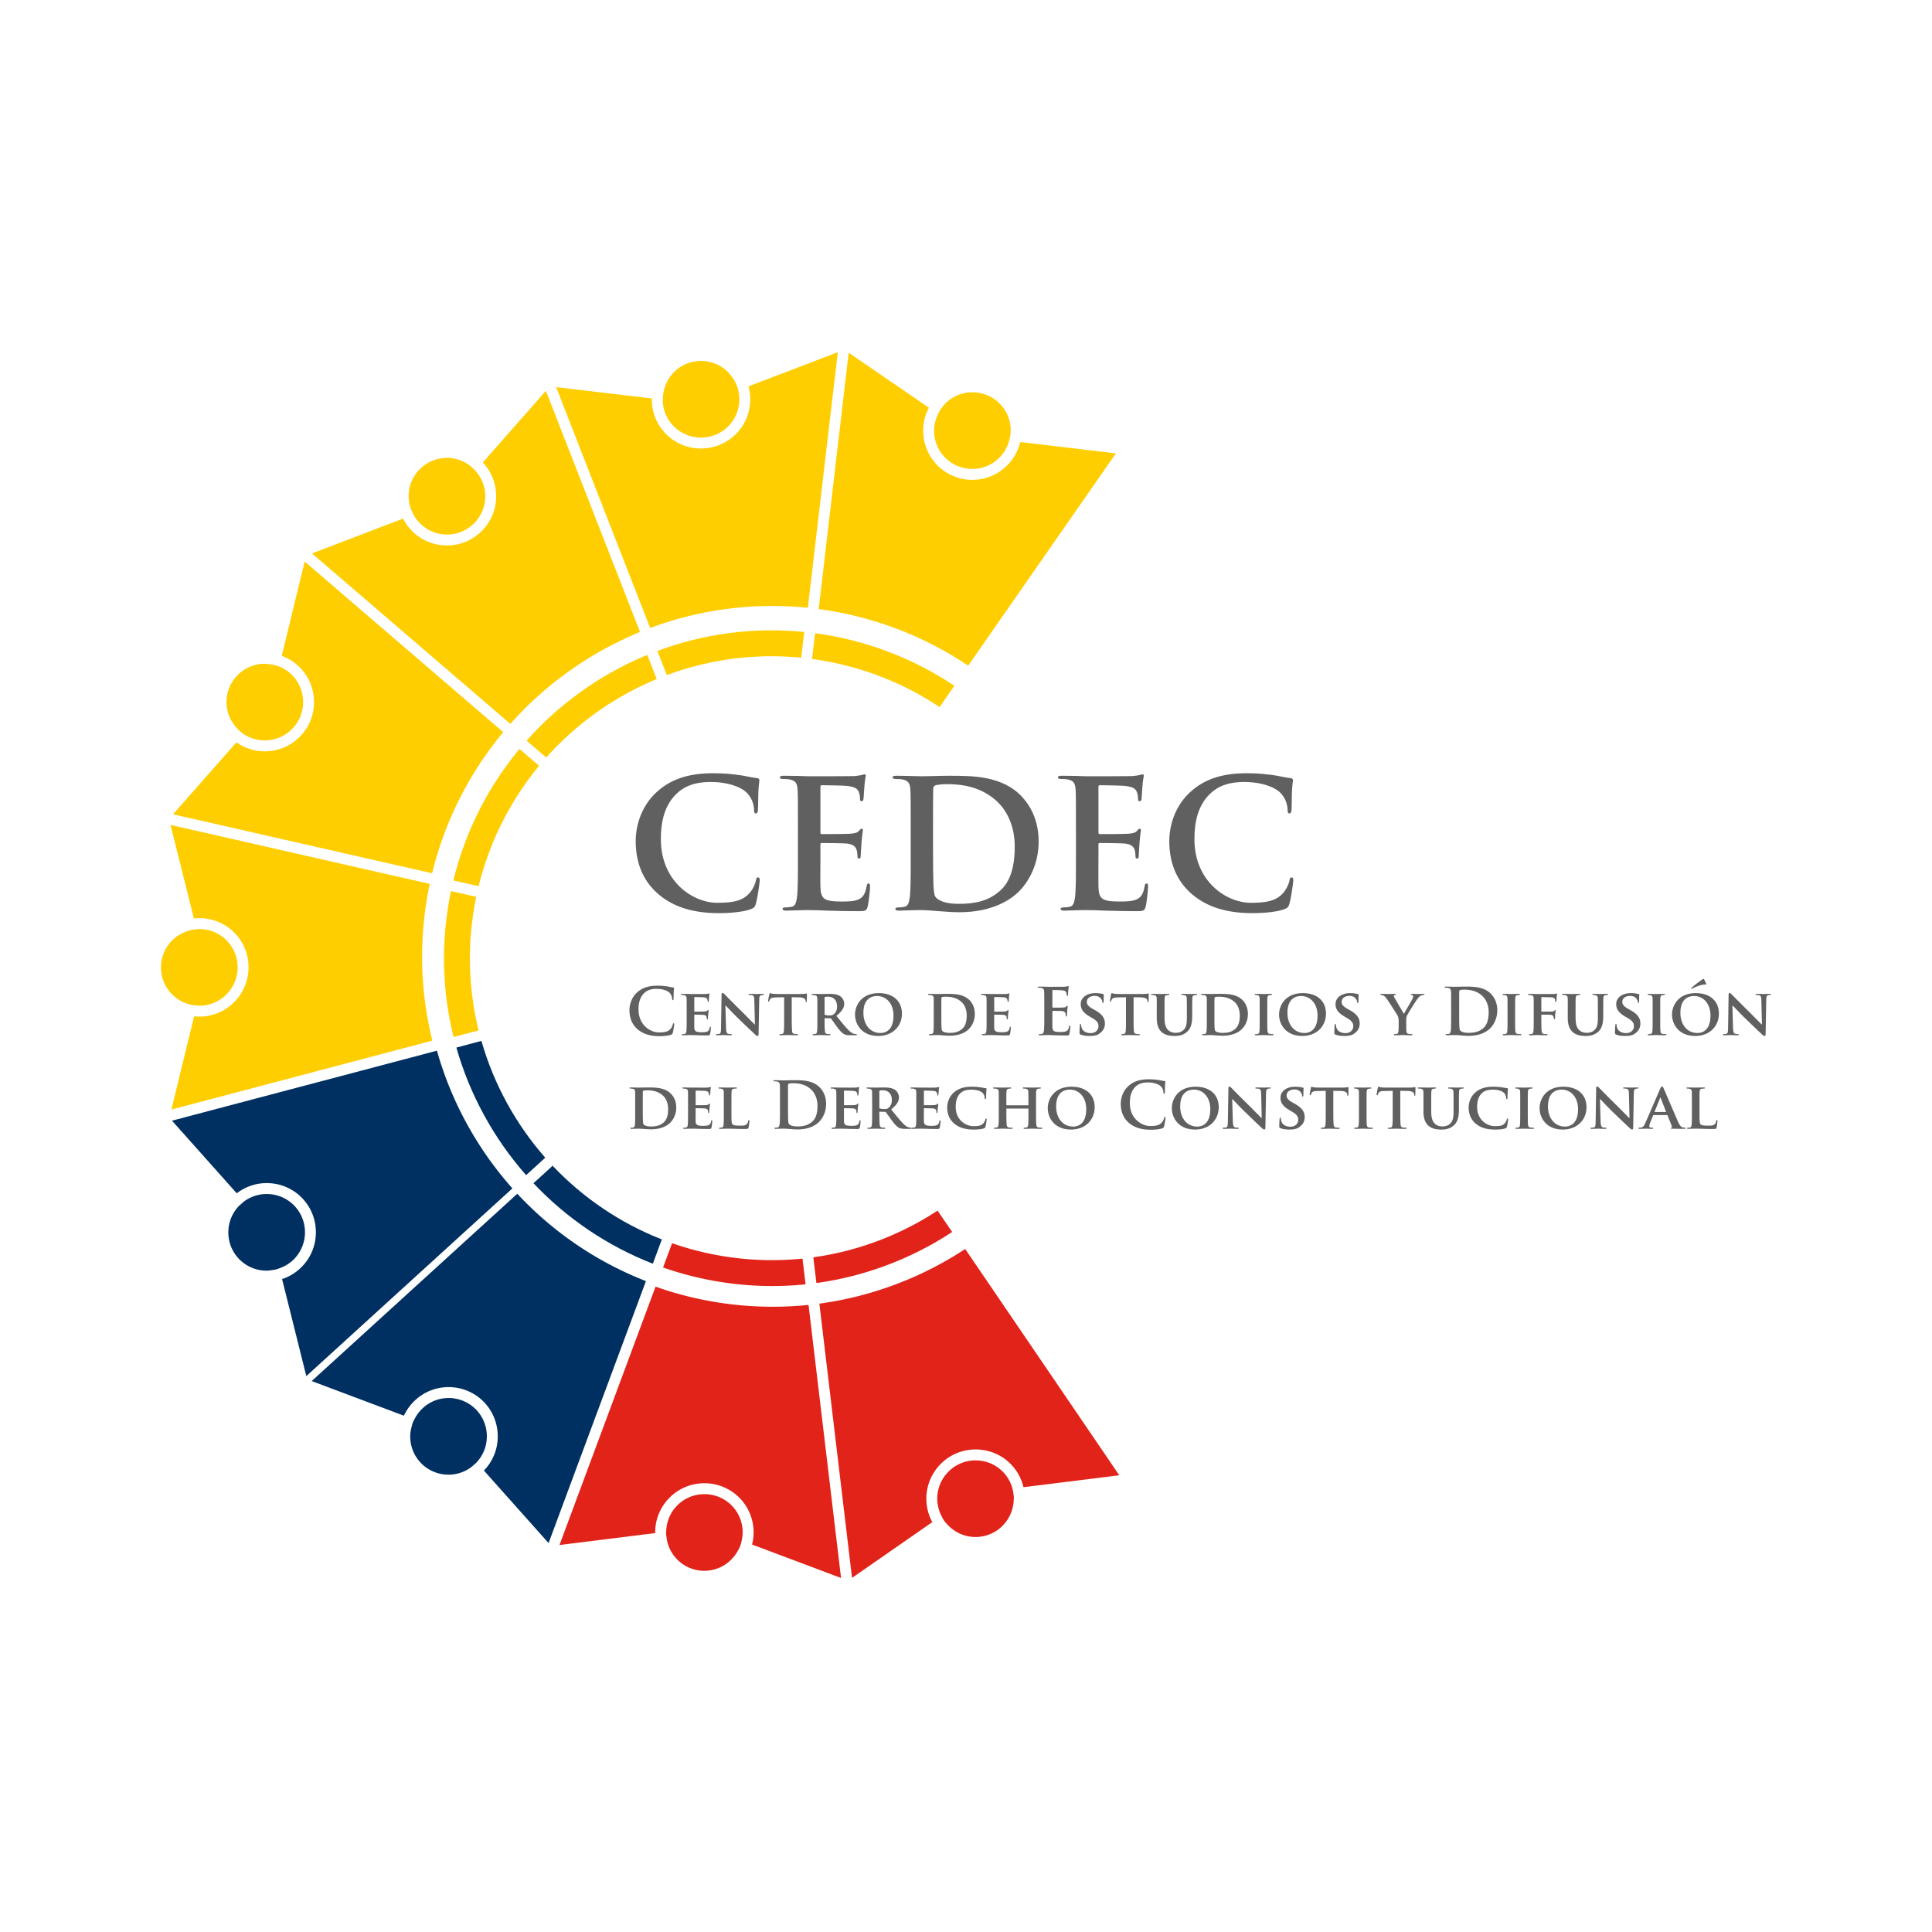 <svg width="960" height="960" viewBox="0 0 960 960" xml:space="preserve" xmlns="http://www.w3.org/2000/svg">
  <path fill="#e2231a" d="M363.41 648.101a175.317 175.317 0 0 1-37.675-8.762l-47.733 128.376 47.56-5.928a24.288 24.288 0 0 1 6.617-17.058 24.27 24.27 0 0 1 17.062-7.7l.776-.008a24.334 24.334 0 0 1 24.428 23.694c.074 2.34-.2 4.602-.756 6.762l44.226 16.618-11.812-99.192-4.348-36.5a174.743 174.743 0 0 1-38.346-.302"/>
  <path fill="#e2231a" d="m350.017 742.439-.602.014a18.85 18.85 0 0 0-13.284 5.988c-3.266 3.468-5.01 7.938-5.098 12.668 0 .32-.078.628-.062.958.016.604.158 1.164.224 1.75.112.914.258 1.806.482 2.672 2.198 8.13 9.514 14.034 18.32 14.034l.59-.012c6.968-.222 12.876-4.206 16.026-9.9.436-.79.868-1.588 1.192-2.448.324-.844.536-1.728.728-2.62.332-1.508.548-3.044.49-4.66a18.932 18.932 0 0 0-19.006-18.444"/>
  <path fill="#e2231a" d="M400.29 638.18 398.75 625.4a151.08 151.08 0 0 1-32.67-.266 150.995 150.995 0 0 1-32.136-7.396l-.466 1.256-4 10.814a164.067 164.067 0 0 0 70.81 8.37"/>
  <path fill="#e2231a" d="M460.317 745.449a24.296 24.296 0 0 1 6.626-17.508 24.314 24.314 0 0 1 17.066-7.698l.768-.016c11.602 0 21.248 7.922 23.784 18.762l47.607-5.93-76.567-112.44c-21.79 14.346-46.732 23.69-72.464 27.146l5.132 43.056 11.1 93.224 39.878-27.71a24.524 24.524 0 0 1-2.93-10.886"/>
  <path fill="#e2231a" d="M503.57 742.343a19.99 19.99 0 0 0-.477-2.668c-2.194-8.126-9.506-14.018-18.314-14.018h-.6a18.924 18.924 0 0 0-13.284 5.996 18.924 18.924 0 0 0-5.164 13.626 19.128 19.128 0 0 0 2.036 7.916c.408.818.832 1.628 1.346 2.372.524.748 1.138 1.42 1.754 2.078 3.464 3.728 8.372 6.084 13.894 6.084l.602-.016c10.156-.314 18.166-8.604 18.362-18.66.008-.322.084-.63.07-.954-.016-.6-.154-1.17-.224-1.756"/>
  <path fill="#e2231a" d="M465.865 601.544c-18.574 12.206-39.814 20.191-61.736 23.207l.462 3.81 1.08 8.976c23.948-3.282 47.172-12.006 67.456-25.371z"/>
  <path fill="#003061" d="m257.04 593.17-102.16 93.067 45.814 17.214c3.784-8.122 11.876-13.89 21.42-14.192l.768-.014c13.284 0 24.02 10.416 24.436 23.708a24.276 24.276 0 0 1-6.628 17.508c-.078.082-.166.156-.25.236l32.142 36.05 48.383-130.172a173.513 173.513 0 0 1-63.925-43.405"/>
  <path fill="#003061" d="m222.882 694.671-.598.014c-7.284.222-13.426 4.574-16.43 10.696-.274.55-.572 1.064-.794 1.636-.206.562-.324 1.16-.476 1.752-.492 1.768-.812 3.608-.74 5.528a18.944 18.944 0 0 0 19.008 18.45l.604-.004a18.884 18.884 0 0 0 10.666-3.698c.486-.36.9-.79 1.362-1.19.412-.376.868-.69 1.254-1.112.03-.03.05-.066.088-.1a18.924 18.924 0 0 0 5.074-13.516 18.952 18.952 0 0 0-19.018-18.456"/>
  <path fill="#003061" d="m324.397 627.923 4.462-12.066c-20.451-7.985-39.12-20.583-54.277-36.6l-1.486 1.363-8.024 7.312c16.532 17.522 36.942 31.29 59.325 39.991"/>
  <path fill="#003061" d="m85.47 556.862 32.172 36.09a24.34 24.34 0 0 1 14.098-5.064l.77-.004a24.324 24.324 0 0 1 24.43 23.692 24.28 24.28 0 0 1-6.618 17.513 24.392 24.392 0 0 1-10.158 6.478l12.044 48.216.956-.874 101.45-92.407c-17.496-19.644-30.406-43.216-37.496-68.418Z"/>
  <path fill="#003061" d="m132.51 593.298-.598.008A18.908 18.908 0 0 0 121.254 597c-.488.36-.906.792-1.36 1.192-.448.402-.926.776-1.346 1.214a18.98 18.98 0 0 0-5.077 13.522 18.954 18.954 0 0 0 19.021 18.45l.592-.017c.768-.02 1.494-.174 2.23-.286.602-.09 1.208-.138 1.794-.29.586-.144 1.144-.378 1.718-.578 2.828-1.004 5.43-2.582 7.546-4.83a18.966 18.966 0 0 0 5.156-13.627 18.946 18.946 0 0 0-19.018-18.452"/>
  <path fill="#003061" d="m269.44 576.614 1.492-1.36c-14.726-16.738-25.634-36.694-31.716-58.026l-12.444 3.306c6.624 23.312 18.544 45.136 34.652 63.388z"/>
  <path fill="#ffce00" d="M236.26 233.94a17.594 17.594 0 0 0-1.944-1.897 18.134 18.134 0 0 0-2.178-1.626 18.95 18.95 0 0 0-10.05-2.888l-.59.012a18.92 18.92 0 0 0-13.284 5.988 18.928 18.928 0 0 0-5.158 13.632c.038 1.202.202 2.356.458 3.488.184.898.486 1.744.802 2.588.324.858.698 1.676 1.138 2.47 3.224 5.902 9.408 9.894 16.63 9.894l.592-.002a18.912 18.912 0 0 0 13.278-5.992 18.858 18.858 0 0 0 5.164-13.622c-.15-4.672-1.982-8.828-4.858-12.046"/>
  <path fill="#ffce00" d="m481.083 330.765 73.415-105.504-47.541-5.622c-2.502 10.462-11.75 18.43-23.006 18.78l-.77.01a24.34 24.34 0 0 1-24.432-23.702 24.206 24.206 0 0 1 2.806-12.14L421.71 175.27l-2.406 20.586-12.502 106.79c26.712 3.573 52.216 13.249 74.28 28.119"/>
  <path fill="#ffce00" d="m483.21 194.934-.605.008a18.872 18.872 0 0 0-13.276 5.992c-.088.092-.142.184-.216.262a20.74 20.74 0 0 0-1.658 2.156 18.614 18.614 0 0 0-1.33 2.368c-1.33 2.73-2.062 5.718-1.964 8.835a18.948 18.948 0 0 0 19.02 18.456l.604-.008c8.534-.262 15.51-6.182 17.676-14.012a20.408 20.408 0 0 0 .748-5.371c0-.082.024-.152.006-.236a18.94 18.94 0 0 0-19.004-18.45"/>
  <path fill="#ffce00" d="M474.22 340.765c-20.637-13.84-44.451-22.826-69.219-26.124l-1.484 12.796c22.83 3.1 44.538 11.312 63.362 23.894z"/>
  <path fill="#ffce00" d="M371.931 191.98c.486 1.806.786 3.698.856 5.662a24.31 24.31 0 0 1-6.618 17.503 24.312 24.312 0 0 1-17.07 7.692l-.776.018a24.33 24.33 0 0 1-24.428-23.701 16.408 16.408 0 0 1 .024-1.17l-47.573-5.62L323.07 312.05c24.944-9.322 51.606-12.756 78.34-10.044L416.295 175z"/>
  <path fill="#ffce00" d="M366.841 193.93a17.76 17.76 0 0 0-.856-2.576 19.51 19.51 0 0 0-1.2-2.446c-3.278-5.704-9.35-9.544-16.43-9.544l-.598.004a18.93 18.93 0 0 0-13.288 5.994c-2.136 2.266-3.56 4.986-4.378 7.9a19.424 19.424 0 0 0-.58 2.664 19.87 19.87 0 0 0-.172 2.708c0 .12-.03.236-.03.354a18.94 18.94 0 0 0 19.014 18.443l.61-.004a18.944 18.944 0 0 0 13.282-5.993 18.934 18.934 0 0 0 4.626-17.504"/>
  <path fill="#ffce00" d="m326.665 323.457 4.682 11.974c21.278-7.912 43.966-10.858 66.78-8.628l1.488-12.78c-24.924-2.472-49.732.748-72.95 9.434"/>
  <path fill="#ffce00" d="m318.023 314.023-30.161-77.252-16.612-42.561-31.35 35.59a24.33 24.33 0 0 1 6.628 16.011 24.246 24.246 0 0 1-6.628 17.508 24.26 24.26 0 0 1-17.056 7.694l-.76.01a24.278 24.278 0 0 1-21.782-13.342l-45.268 17.324.364.318 98.194 84.37c17.672-19.87 39.846-35.6 64.431-45.67"/>
  <path fill="#ffce00" d="m326.31 337.413-4.689-11.98a163.991 163.991 0 0 0-59.963 42.606l7.208 6.186 2.546 2.19a151.251 151.251 0 0 1 54.897-39.002"/>
  <path fill="#ffce00" d="m167.79 293.12-16.396-14.089L140 325.9a24.3 24.3 0 0 1 16.022 22.206 24.268 24.268 0 0 1-6.622 17.508 24.3 24.3 0 0 1-17.058 7.69l-.78.018a24.398 24.398 0 0 1-14.09-4.456l-31.485 35.754 128.729 29.305a174.091 174.091 0 0 1 35.348-70.121z"/>
  <path fill="#ffce00" d="M138.704 331.203a18.15 18.15 0 0 0-2.592-.786 18.376 18.376 0 0 0-2.684-.414c-.612-.06-1.214-.18-1.834-.18l-.606.006c-10.496.33-18.763 9.13-18.435 19.62.134 4.482 1.85 8.498 4.514 11.662.595.696 1.203 1.358 1.893 1.966.664.596 1.346 1.198 2.11 1.7a19 19 0 0 0 10.492 3.116l.602-.008a18.87 18.87 0 0 0 13.284-5.99 18.86 18.86 0 0 0 5.156-13.622 18.916 18.916 0 0 0-11.9-17.07"/>
  <path fill="#ffce00" d="m267.88 380.527-9.752-8.374a162.61 162.61 0 0 0-32.85 65.333l9.574 2.176 2.974.67a149.943 149.943 0 0 1 30.054-59.805"/>
  <path fill="#ffce00" d="m84.727 409.899 11.618 46.505c.634-.07 1.284-.132 1.94-.154l.78-.018a24.338 24.338 0 0 1 24.415 23.706c.424 13.476-10.205 24.786-23.683 25.204l-.774.012c-.872 0-1.74-.046-2.588-.138l-11.268 46.32 129.661-34.256c-5.04-20.352-6.344-41.302-3.86-62.324.616-5.16 1.472-10.38 2.556-15.548l-31.608-7.192z"/>
  <path fill="#ffce00" d="m99.067 461.656-.612.012c-.264.004-.514.078-.768.098a18.2 18.2 0 0 0-2.708.348c-.886.194-1.742.504-2.58.82-2.71 1.006-5.19 2.562-7.232 4.726a18.86 18.86 0 0 0-5.156 13.622c.246 8.018 5.348 14.636 12.428 17.234.844.312 1.7.592 2.596.776.882.196 1.804.258 2.714.316.432.03.844.124 1.276.124l.602-.008c10.5-.328 18.765-9.13 18.44-19.618a18.942 18.942 0 0 0-19-18.45"/>
  <path fill="#ffce00" d="M234.528 458.656c.5-4.344 1.218-8.712 2.106-13.034l-2.97-.67-9.578-2.172a167.12 167.12 0 0 0-2.34 14.386c-2.298 19.608-1.08 39.146 3.642 58.124l7.254-1.928 5.178-1.372a149.725 149.725 0 0 1-3.292-53.334"/>
  <path fill="#606060" d="M326.877 444.068c-8.684-7.626-10.993-17.554-10.993-26.154 0-6.027 1.87-16.491 10.381-24.293 6.378-5.856 14.802-9.396 28.014-9.396 5.498 0 8.78.354 12.86.882 3.37.444 6.2 1.244 8.862 1.51.982.084 1.326.53 1.326 1.066 0 .706-.262 1.77-.436 4.872-.182 2.93-.096 7.804-.27 9.574-.086 1.334-.262 2.044-1.064 2.044-.71 0-.882-.71-.882-1.948a12.724 12.724 0 0 0-3.464-8.16c-2.918-3.1-9.838-5.496-17.996-5.496-7.716 0-12.768 1.95-16.67 5.496-6.474 5.942-8.152 14.362-8.152 22.967 0 21.096 16.042 31.554 27.922 31.554 7.896 0 12.686-.884 16.226-4.964 1.504-1.678 2.664-4.254 3.016-5.852.266-1.414.444-1.77 1.152-1.77.618 0 .796.622.796 1.326 0 1.066-1.058 8.782-1.948 11.794-.44 1.508-.798 1.95-2.306 2.572-3.54 1.418-10.28 2.038-15.958 2.038-12.14 0-22.34-2.66-30.416-9.662"/>
  <path fill="#606060" d="M396.491 411.173c0-13.468 0-15.958-.178-18.794-.174-3.014-.886-4.432-3.82-5.056-.706-.178-2.21-.264-3.452-.264-.976 0-1.504-.178-1.504-.798 0-.622.622-.796 1.95-.796 2.392 0 4.96.086 7.182.086 2.312.088 4.342.176 5.576.176 2.848 0 20.482 0 22.172-.088 1.688-.174 3.1-.354 3.81-.534.446-.086.976-.348 1.418-.348.444 0 .532.348.532.794 0 .62-.44 1.688-.702 5.764-.096.886-.272 4.79-.45 5.854-.086.438-.262.972-.88.972-.628 0-.798-.436-.798-1.24 0-.62-.1-2.132-.536-3.192-.62-1.596-1.504-2.662-5.938-3.192-1.508-.178-10.816-.356-12.594-.356-.44 0-.616.268-.616.886v22.432c0 .62.088.975.616.975 1.948 0 12.146 0 14.186-.176 2.136-.18 3.46-.441 4.258-1.33.624-.71.976-1.155 1.422-1.155.352 0 .618.18.618.716 0 .53-.356 1.945-.71 6.47-.088 1.773-.354 5.317-.354 5.941 0 .708 0 1.68-.796 1.68-.624 0-.798-.356-.798-.796-.092-.884-.092-2.044-.358-3.194-.44-1.772-1.678-3.102-4.964-3.454-1.684-.178-10.458-.268-12.596-.268-.436 0-.524.356-.524.884v7.006c0 3.016-.094 11.172 0 13.742.176 6.118 1.592 7.448 10.638 7.448 2.306 0 6.028 0 8.336-1.064 2.302-1.066 3.364-2.924 3.98-6.56.19-.976.358-1.336.984-1.336.708 0 .708.718.708 1.6 0 2.042-.708 8.066-1.156 9.844-.624 2.304-1.416 2.304-4.786 2.304-6.648 0-11.522-.182-15.336-.266-3.816-.178-6.562-.264-9.216-.264-.986 0-2.934 0-5.062.086-2.032 0-4.342.178-6.12.178-1.146 0-1.77-.264-1.77-.886 0-.442.352-.712 1.42-.712 1.334 0 2.394-.178 3.188-.348 1.77-.358 2.228-2.312 2.576-4.878.444-3.722.444-10.73.444-18.888z"/>
  <path fill="#606060" d="M452.53 411.173c0-13.468 0-15.958-.185-18.794-.166-3.014-.872-4.432-3.808-5.056-.71-.178-2.214-.264-3.456-.264-.972 0-1.508-.178-1.508-.798 0-.622.62-.794 1.954-.794 4.698 0 10.282.26 12.762.26 2.756 0 8.332-.26 13.658-.26 11.082 0 25.886 0 35.552 10.104 4.434 4.614 8.596 11.968 8.596 22.517 0 11.172-4.698 19.68-9.66 24.742-4.08 4.158-13.3 10.46-29.704 10.46-3.188 0-6.824-.266-10.198-.534-3.364-.266-6.464-.53-8.688-.53-.968 0-2.92 0-5.06.086-2.028 0-4.334.178-6.1.178-1.158 0-1.778-.264-1.778-.886 0-.442.362-.712 1.416-.712 1.33 0 2.398-.176 3.192-.348 1.774-.358 2.214-2.312 2.576-4.878.44-3.722.44-10.73.44-18.888zm11.083 9.753c0 9.398.092 16.224.174 17.912.088 2.214.27 5.76.972 6.734 1.152 1.688 4.612 3.548 11.622 3.548 9.038 0 15.066-1.774 20.394-6.38 5.672-4.882 7.442-12.946 7.442-22.078 0-11.263-4.692-18.533-8.51-22.17-8.156-7.801-18.266-8.861-25.18-8.861-1.77 0-5.056.266-5.768.618-.798.356-1.054.8-1.054 1.778-.092 3.012-.092 10.724-.092 17.732z"/>
  <path fill="#606060" d="M534.63 411.173c0-13.468 0-15.958-.17-18.794-.18-3.014-.886-4.432-3.81-5.056-.714-.178-2.222-.264-3.46-.264-.972 0-1.504-.178-1.504-.798 0-.622.614-.796 1.948-.796 2.394 0 4.966.086 7.184.086 2.298.088 4.334.176 5.584.176 2.83 0 20.48 0 22.168-.088 1.678-.174 3.096-.354 3.806-.534.444-.086.986-.348 1.424-.348.446 0 .53.348.53.794 0 .62-.442 1.688-.714 5.764-.078.886-.252 4.79-.44 5.854-.086.438-.268.972-.884.972-.626 0-.802-.436-.802-1.24 0-.62-.084-2.132-.528-3.192-.626-1.596-1.504-2.662-5.942-3.192-1.508-.178-10.816-.356-12.582-.356-.458 0-.626.268-.626.886v22.432c0 .62.08.975.626.975 1.948 0 12.14 0 14.186-.176 2.122-.18 3.456-.441 4.25-1.33.616-.71.972-1.155 1.418-1.155.36 0 .618.18.618.716 0 .53-.354 1.945-.708 6.47-.084 1.773-.354 5.317-.354 5.941 0 .708 0 1.68-.802 1.68-.616 0-.794-.356-.794-.796-.082-.884-.082-2.044-.352-3.194-.44-1.772-1.682-3.102-4.96-3.454-1.684-.178-10.466-.268-12.586-.268-.458 0-.538.356-.538.884v7.006c0 3.016-.086 11.172 0 13.742.166 6.118 1.592 7.448 10.638 7.448 2.3 0 6.032 0 8.334-1.064 2.304-1.066 3.374-2.924 3.99-6.56.178-.976.354-1.336.97-1.336.71 0 .71.718.71 1.6 0 2.042-.71 8.066-1.15 9.844-.62 2.304-1.418 2.304-4.792 2.304-6.648 0-11.528-.182-15.336-.266-3.81-.178-6.56-.264-9.224-.264-.968 0-2.924 0-5.048.086-2.04 0-4.346.178-6.12.178-1.152 0-1.776-.264-1.776-.886 0-.442.358-.712 1.418-.712 1.33 0 2.4-.178 3.196-.348 1.774-.358 2.214-2.312 2.572-4.878.436-3.722.436-10.73.436-18.888v-15.605z"/>
  <path fill="#606060" d="M592.006 444.068c-8.688-7.626-10.99-17.554-10.99-26.154 0-6.027 1.858-16.491 10.372-24.293 6.376-5.856 14.798-9.396 28.014-9.396 5.488 0 8.774.354 12.852.882 3.374.444 6.212 1.244 8.872 1.51.97.084 1.328.53 1.328 1.066 0 .706-.262 1.77-.444 4.872-.174 2.93-.088 7.804-.258 9.574-.096 1.334-.27 2.044-1.076 2.044-.702 0-.88-.71-.88-1.948a12.646 12.646 0 0 0-3.46-8.16c-2.926-3.1-9.844-5.496-17.996-5.496-7.712 0-12.764 1.95-16.67 5.496-6.474 5.942-8.156 14.362-8.156 22.967 0 21.096 16.046 31.554 27.926 31.554 7.89 0 12.682-.884 16.23-4.964 1.5-1.678 2.65-4.254 3.008-5.852.27-1.414.45-1.77 1.16-1.77.618 0 .794.622.794 1.326 0 1.066-1.06 8.782-1.956 11.794-.436 1.508-.798 1.95-2.302 2.572-3.542 1.418-10.28 2.038-15.958 2.038-12.158 0-22.348-2.66-30.41-9.662"/>
  <path fill="#606060" d="M316.744 511.376c-3.136-2.75-3.972-6.328-3.972-9.434 0-2.178.674-5.952 3.748-8.766 2.297-2.112 5.34-3.392 10.1-3.392 1.987 0 3.173.13 4.633.322 1.216.16 2.24.452 3.198.548.358.03.488.188.488.386 0 .252-.1.636-.162 1.756-.064 1.054-.034 2.814-.1 3.452-.034.48-.088.734-.384.734-.252 0-.318-.254-.318-.704a4.544 4.544 0 0 0-1.244-2.938c-1.058-1.116-3.548-1.98-6.498-1.98-2.78 0-4.604.704-6.004 1.98-2.344 2.14-2.941 5.18-2.941 8.284 0 7.61 5.783 11.38 10.073 11.38 2.84 0 4.57-.312 5.848-1.79.55-.608.956-1.54 1.084-2.108.096-.516.158-.642.42-.642.226 0 .288.224.288.482 0 .378-.378 3.168-.708 4.252-.152.542-.282.702-.838.926-1.272.51-3.702.738-5.746.738-4.388.004-8.06-.96-10.965-3.486"/>
  <path fill="#606060" d="M341.207 501.714c0-4.126 0-4.884-.034-5.75-.06-.926-.314-1.216-1.212-1.472-.22-.064-.702-.098-1.122-.098-.282 0-.474-.09-.474-.286 0-.19.224-.256.636-.256 1.466 0 3.258.066 4.064.066.89 0 7.13.03 7.678 0 .506-.034.952-.128 1.172-.162.17-.034.32-.126.458-.126.154 0 .186.126.186.254 0 .19-.154.51-.224 1.758-.026.288-.1 1.47-.15 1.79-.038.128-.1.45-.32.45-.202 0-.228-.132-.228-.356 0-.188-.034-.666-.196-.984-.224-.482-.444-.864-1.854-.996-.48-.064-3.842-.126-4.412-.126-.128 0-.19.096-.19.258v6.71c0 .162.032.288.19.288.64 0 4.284 0 4.924-.058.674-.066 1.056-.162 1.342-.422.222-.188.324-.348.45-.348.12 0 .224.122.224.286 0 .162-.068.612-.224 1.988-.064.542-.126 1.63-.126 1.822 0 .22-.036.604-.29.604-.192 0-.258-.098-.258-.222-.034-.284-.034-.64-.096-.99-.154-.544-.51-.958-1.562-1.054-.516-.066-3.714-.126-4.418-.126-.124 0-.156.126-.156.288v2.168c0 .928-.038 3.23 0 4.032.062 1.86.922 2.278 3.802 2.278.738 0 1.92-.034 2.654-.356.706-.32 1.026-.892 1.214-2.012.066-.294.128-.42.324-.42.22 0 .254.354.254.642 0 .606-.226 2.46-.388 3.004-.19.706-.44.706-1.496.706-2.114 0-3.806-.034-5.18-.1-1.376-.028-2.444-.06-3.262-.06-.328 0-.93.034-1.604.034-.67.028-1.372.062-1.948.062-.354 0-.544-.096-.544-.29 0-.128.1-.29.448-.29.414 0 .736-.028.99-.094.58-.126.734-.638.834-1.434.124-1.158.124-3.294.124-5.794z"/>
  <path fill="#606060" d="M360.757 510.708c.054 2.114.408 2.75.96 2.94.474.162 1.022.188 1.466.188.322 0 .484.136.484.292 0 .226-.258.288-.646.288-1.818 0-3.128-.094-3.648-.094-.248 0-1.594.094-3.04.094-.378 0-.636-.034-.636-.288 0-.154.194-.292.452-.292.382 0 .898-.026 1.276-.124.736-.196.834-.926.86-3.296l.254-16.112c0-.55.2-.932.49-.932.344 0 .734.418 1.214.896.352.352 4.57 4.664 8.666 8.666 1.916 1.888 5.656 5.726 6.08 6.114h.128l-.296-12.096c-.028-1.66-.29-2.142-.958-2.396-.416-.16-1.086-.16-1.472-.16-.348 0-.444-.126-.444-.288 0-.222.286-.256.706-.256 1.468 0 2.972.066 3.582.066.32 0 1.37-.066 2.742-.066.39 0 .644.034.644.256 0 .162-.162.288-.482.288-.282 0-.514 0-.852.098-.78.222-1.004.706-1.034 2.236l-.32 17.146c0 .606-.224.862-.448.862-.478 0-.86-.288-1.148-.578a627.409 627.409 0 0 1-8.222-7.836c-3.064-2.936-6.038-6.23-6.586-6.714h-.088z"/>
  <path fill="#606060" d="m389.635 495.516-4.188.096c-1.634.03-2.302.22-2.718.83-.286.388-.42.738-.478.924-.066.224-.124.356-.324.356-.186 0-.252-.162-.252-.45 0-.442.54-3.064.61-3.286.062-.356.158-.52.324-.52.22 0 .506.224 1.204.324.836.096 1.896.128 2.818.128h11.418c.902 0 1.5-.066 1.924-.128.444-.066.664-.128.764-.128.188 0 .224.16.224.572 0 .576-.066 2.596-.066 3.292-.034.288-.104.448-.258.448-.22 0-.286-.128-.32-.542l-.028-.29c-.068-.7-.802-1.53-3.324-1.564l-3.558-.062v11c0 2.5.038 4.636.168 5.822.094.768.252 1.28 1.084 1.406.382.064 1.018.094 1.44.094.322 0 .446.16.446.29 0 .194-.22.29-.544.29-1.85 0-3.74-.096-4.542-.096-.64 0-2.552.096-3.682.096-.352 0-.536-.096-.536-.29 0-.128.092-.29.448-.29.408 0 .762-.03.986-.094.578-.126.736-.638.836-1.436.124-1.156.124-3.292.124-5.792z"/>
  <path fill="#606060" d="M406.14 501.716c0-4.126 0-4.886-.03-5.754-.057-.924-.32-1.214-1.209-1.47a5.24 5.24 0 0 0-1.118-.098c-.296 0-.49-.09-.49-.286 0-.192.224-.256.644-.256 1.474 0 3.262.064 3.834.064.964 0 3.524-.064 4.384-.064 1.79 0 3.84.158 5.344 1.148.802.544 1.986 1.924 1.986 3.748 0 2.014-1.164 3.804-3.906 6.012 2.494 3.07 4.472 5.53 6.174 7.232 1.562 1.558 2.552 1.688 3.006 1.784.286.062.444.062.664.062.232 0 .352.16.352.288 0 .228-.182.292-.536.292h-2.688c-1.562 0-2.334-.162-3.066-.542-1.218-.61-2.278-1.88-3.836-4.002-1.126-1.464-2.308-3.29-2.662-3.708-.154-.16-.32-.19-.508-.19l-2.53-.062c-.134 0-.224.062-.224.218v.384c0 2.53.034 4.636.162 5.794.094.794.224 1.306 1.092 1.434.408.066 1.018.094 1.372.094.22 0 .352.16.352.288 0 .196-.224.292-.58.292-1.63 0-3.964-.096-4.38-.096-.544 0-2.332.096-3.458.096-.348 0-.54-.096-.54-.292 0-.126.096-.288.44-.288.416 0 .746-.028.998-.094.582-.126.74-.638.836-1.434.12-1.158.12-3.294.12-5.794zm3.585 2.116c0 .29.066.378.256.476.608.192 1.444.258 2.142.258 1.116 0 1.504-.098 1.984-.446.862-.612 1.826-1.794 1.826-4.03 0-3.842-2.626-4.832-4.29-4.832-.702 0-1.378.03-1.662.096-.19.062-.256.16-.256.382z"/>
  <path fill="#606060" d="M424.853 504.122c0-4.64 3.266-10.656 11.804-10.656 7.106 0 11.514 3.934 11.514 10.168 0 6.236-4.536 11.13-11.796 11.13-8.194.002-11.522-5.814-11.522-10.642m19.122.504c0-6.014-3.606-9.718-8.152-9.718-3.134 0-6.806 1.66-6.806 8.38 0 5.596 3.2 10.012 8.5 10.012 1.982 0 6.458-.928 6.458-8.674"/>
  <path fill="#606060" d="M463.969 501.714c0-4.126 0-4.886-.02-5.75-.066-.926-.324-1.216-1.222-1.472a5.16 5.16 0 0 0-1.114-.098c-.29 0-.482-.088-.482-.286 0-.19.23-.256.636-.256 1.48 0 3.262.066 4.06.066.868 0 2.888-.066 4.58-.066 3.522 0 8.246 0 11.322 3.1 1.404 1.408 2.65 3.684 2.65 6.91 0 3.422-1.47 6.01-3.066 7.578-1.276 1.284-4.252 3.198-9.432 3.198-1.03 0-2.244-.096-3.366-.158a35.6 35.6 0 0 0-2.842-.158c-.32 0-.926.034-1.604.034-.668.028-1.374.062-1.952.062-.35 0-.536-.096-.536-.29 0-.128.086-.29.44-.29.424 0 .74-.03.992-.094.582-.126.736-.638.832-1.436.124-1.156.124-3.292.124-5.792zm3.782 3.008c0 2.88.034 4.958.066 5.502.028.676.1 1.632.316 1.928.358.506 1.476 1.08 3.682 1.08 2.554 0 4.44-.448 6.14-1.856 1.82-1.506 2.402-3.932 2.402-6.75 0-3.454-1.38-5.694-2.626-6.782-2.592-2.3-5.658-2.584-7.866-2.584-.58 0-1.508.058-1.732.19-.254.094-.348.226-.348.54-.034.934-.034 3.172-.034 5.314z"/>
  <path fill="#606060" d="M490.237 501.714c0-4.126 0-4.884-.028-5.75-.07-.926-.32-1.216-1.21-1.472a5.272 5.272 0 0 0-1.13-.098c-.282 0-.474-.09-.474-.286 0-.19.22-.256.636-.256 1.476 0 3.266.066 4.06.066.894 0 7.138.03 7.682 0 .504-.034.952-.128 1.176-.162.162-.034.32-.126.45-.126.158 0 .19.126.19.254 0 .19-.158.51-.22 1.758-.034.288-.1 1.47-.158 1.79-.028.128-.1.45-.316.45-.196 0-.228-.132-.228-.356a2.64 2.64 0 0 0-.192-.984c-.224-.482-.444-.864-1.862-.996-.476-.064-3.83-.126-4.412-.126-.128 0-.186.096-.186.258v6.71c0 .162.032.288.186.288.644 0 4.292 0 4.928-.058.67-.066 1.06-.162 1.346-.422.224-.188.32-.348.444-.348.126 0 .222.122.222.286 0 .162-.064.612-.222 1.988-.06.542-.124 1.63-.124 1.822 0 .22-.032.604-.29.604-.192 0-.254-.098-.254-.222-.028-.284-.028-.64-.1-.99-.158-.544-.506-.958-1.562-1.054-.512-.066-3.706-.126-4.416-.126-.126 0-.158.126-.158.288v2.168c0 .928-.038 3.23 0 4.032.058 1.86.918 2.278 3.81 2.278.732 0 1.912-.034 2.65-.356.708-.32 1.022-.892 1.214-2.012.066-.294.13-.42.324-.42.22 0 .246.354.246.642 0 .606-.226 2.46-.38 3.004-.19.706-.448.706-1.504.706-2.106 0-3.81-.034-5.18-.1-1.376-.028-2.426-.06-3.258-.06-.316 0-.93.034-1.6.034-.678.028-1.376.062-1.956.062-.35 0-.542-.096-.542-.29 0-.128.096-.29.45-.29.42 0 .736-.028.996-.094.566-.126.728-.638.832-1.434.12-1.158.12-3.294.12-5.794z"/>
  <path fill="#606060" d="M518.896 499.512c0-4.86 0-5.756-.062-6.78-.066-1.084-.32-1.598-1.38-1.826a6.7 6.7 0 0 0-1.241-.092c-.346 0-.542-.066-.542-.288 0-.222.228-.284.708-.284.858 0 1.787.026 2.58.026.835.036 1.573.064 2.025.064 1.018 0 7.386 0 7.988-.028.608-.062 1.124-.132 1.38-.196.154-.026.348-.126.51-.126.158 0 .192.126.192.286 0 .222-.156.614-.254 2.084-.038.318-.1 1.722-.162 2.11-.03.16-.096.348-.322.348-.22 0-.29-.158-.29-.444 0-.22-.028-.772-.194-1.154-.216-.574-.538-.96-2.144-1.146-.544-.062-3.898-.132-4.538-.132-.158 0-.224.096-.224.318v8.094c0 .228.038.35.224.35.706 0 4.382 0 5.124-.06.764-.06 1.242-.162 1.534-.48.218-.26.346-.418.508-.418.13 0 .226.066.226.258 0 .188-.126.7-.258 2.332-.032.642-.13 1.918-.13 2.14 0 .256 0 .61-.284.61-.23 0-.292-.126-.292-.288-.026-.322-.026-.732-.126-1.152-.158-.638-.606-1.12-1.786-1.248-.618-.062-3.784-.094-4.546-.094-.158 0-.196.128-.196.322v2.52c0 1.088-.03 4.034 0 4.958.066 2.212.578 2.69 3.84 2.69.83 0 2.18 0 3.012-.382.83-.384 1.208-1.054 1.438-2.372.062-.354.126-.48.344-.48.256 0 .256.258.256.578 0 .738-.256 2.914-.408 3.55-.224.836-.51.836-1.72.836-2.41 0-4.164-.068-5.534-.1a73.99 73.99 0 0 0-3.338-.096c-.35 0-1.054 0-1.818.034-.74 0-1.57.062-2.207.062-.41 0-.638-.096-.638-.318 0-.162.126-.26.512-.26.476 0 .864-.062 1.15-.126.643-.13.795-.828.931-1.76.154-1.344.154-3.866.154-6.816v-5.624z"/>
  <path fill="#606060" d="M536.942 514.062c-.452-.188-.54-.318-.54-.92 0-1.476.126-3.172.154-3.626 0-.41.124-.7.358-.7.248 0 .284.26.284.448 0 .348.092.924.254 1.406.61 2.02 2.718 2.686 4.472 2.686 2.442 0 3.902-1.528 3.902-3.45 0-1.18-.278-2.372-2.776-3.844l-1.628-.954c-3.342-1.956-4.422-3.782-4.422-6.176 0-3.324 3.202-5.468 7.102-5.468 1.82 0 3.264.256 3.996.45.254.068.386.158.386.354 0 .35-.098 1.112-.098 3.254 0 .578-.126.868-.354.868-.184 0-.284-.164-.284-.482 0-.254-.124-1.082-.736-1.784-.42-.516-1.306-1.284-3.14-1.284-2.006 0-3.83 1.058-3.83 2.906 0 1.218.448 2.18 2.97 3.582l1.15.64c3.708 2.048 4.868 4.128 4.868 6.596 0 2.01-.772 3.646-2.81 5.082-1.346.96-3.208 1.118-4.708 1.118-1.626.002-3.354-.154-4.57-.702"/>
  <path fill="#606060" d="m559.49 495.516-4.188.096c-1.634.03-2.302.22-2.722.83-.282.388-.408.738-.482.924-.056.224-.124.356-.314.356-.194 0-.26-.162-.26-.45 0-.442.55-3.064.618-3.286.056-.356.158-.52.31-.52.224 0 .516.224 1.216.324.832.096 1.892.128 2.81.128H567.9c.898 0 1.504-.066 1.924-.128.444-.066.664-.128.768-.128.188 0 .22.16.22.572 0 .576-.07 2.596-.07 3.292-.026.288-.1.448-.254.448-.22 0-.288-.128-.324-.542l-.02-.29c-.07-.7-.798-1.53-3.332-1.564l-3.544-.062v11c0 2.5.034 4.636.152 5.822.104.768.258 1.28 1.09 1.406.39.064 1.028.094 1.442.094.32 0 .45.16.45.29 0 .194-.224.29-.542.29-1.862 0-3.748-.096-4.544-.096-.64 0-2.564.096-3.682.096-.344 0-.538-.096-.538-.29 0-.128.092-.29.448-.29.41 0 .76-.03.982-.094.582-.126.744-.638.836-1.436.128-1.156.128-3.292.128-5.792z"/>
  <path fill="#606060" d="M574.784 501.714c0-4.126.034-4.884-.038-5.75-.062-.962-.32-1.216-1.21-1.472a5.08 5.08 0 0 0-1.092-.098c-.32 0-.478-.09-.478-.286 0-.19.202-.256.608-.256 1.502 0 3.394.066 4.216.066.712 0 2.598-.066 3.62-.066.412 0 .608.066.608.256 0 .196-.158.286-.45.286-.314 0-.476.034-.83.098-.736.13-.956.51-1.028 1.472-.062.866-.062 1.626-.062 5.75v3.81c0 3.966.774 5.5 2.144 6.592 1.25.988 2.592 1.084 3.548 1.084 1.22 0 2.652-.35 3.778-1.44 1.566-1.472 1.628-3.836 1.628-6.626v-3.422c0-4.126-.036-4.884-.062-5.75-.062-.926-.288-1.216-1.176-1.472a4.98 4.98 0 0 0-1.036-.098c-.32 0-.48-.09-.48-.286 0-.19.204-.256.576-.256 1.446 0 3.328.066 3.362.066.32 0 2.206-.066 3.294-.066.386 0 .582.066.582.256 0 .196-.162.286-.496.286-.314 0-.462.034-.818.098-.768.13-.962.51-1.03 1.472-.03.866-.058 1.626-.058 5.75v2.912c0 3.042-.318 6.24-2.694 8.196-1.98 1.658-4.126 1.944-5.946 1.944-1.47 0-4.378-.062-6.432-1.85-1.438-1.248-2.55-3.264-2.55-7.202v-3.998z"/>
  <path fill="#606060" d="M599.666 501.714c0-4.126 0-4.886-.028-5.75-.066-.926-.324-1.216-1.218-1.472a5.216 5.216 0 0 0-1.122-.098c-.288 0-.486-.088-.486-.286 0-.19.234-.256.648-.256 1.47 0 3.258.066 4.058.066.872 0 2.88-.066 4.576-.066 3.514 0 8.246 0 11.322 3.1 1.412 1.408 2.652 3.684 2.652 6.91 0 3.422-1.464 6.01-3.072 7.578-1.28 1.284-4.252 3.198-9.428 3.198-1.026 0-2.24-.096-3.362-.158a35.85 35.85 0 0 0-2.856-.158c-.314 0-.918.034-1.586.034-.678.028-1.378.062-1.954.062-.354 0-.542-.096-.542-.29 0-.128.098-.29.442-.29.42 0 .736-.03.994-.094.572-.126.736-.638.83-1.436.126-1.156.126-3.292.126-5.792v-4.802zm3.78 3.008c0 2.88.03 4.958.056 5.502.04.676.1 1.632.32 1.928.35.506 1.476 1.08 3.682 1.08 2.556 0 4.446-.448 6.136-1.856 1.828-1.506 2.402-3.932 2.402-6.75 0-3.454-1.376-5.694-2.626-6.782-2.588-2.3-5.658-2.584-7.862-2.584-.58 0-1.508.058-1.732.19-.246.094-.348.226-.348.54-.03.934-.03 3.172-.03 5.314v3.418z"/>
  <path fill="#606060" d="M625.932 501.714c0-4.126 0-4.884-.038-5.75-.058-.926-.35-1.248-.964-1.438a3.468 3.468 0 0 0-1.014-.132c-.294 0-.454-.064-.454-.32 0-.156.228-.222.676-.222 1.052 0 2.968.066 3.776.066.698 0 2.522-.066 3.614-.066.35 0 .57.066.57.222 0 .256-.15.32-.444.32-.29 0-.518.034-.836.098-.762.13-.992.51-1.052 1.472-.062.866-.062 1.626-.062 5.75v4.8c0 2.624 0 4.798.124 5.954.1.732.29 1.148 1.126 1.276.386.066 1.022.094 1.44.094.322 0 .448.16.448.29 0 .194-.224.29-.544.29-1.858 0-3.774-.096-4.544-.096-.64 0-2.556.096-3.674.096-.354 0-.548-.096-.548-.29 0-.128.096-.29.452-.29.418 0 .732-.028.986-.094.582-.126.744-.512.836-1.31.132-1.12.132-3.294.132-5.918v-4.802z"/>
  <path fill="#606060" d="M635.556 504.122c0-4.64 3.262-10.656 11.8-10.656 7.106 0 11.518 3.934 11.518 10.168 0 6.236-4.538 11.13-11.8 11.13-8.19.002-11.518-5.814-11.518-10.642m19.128.504c0-6.014-3.624-9.718-8.15-9.718-3.14 0-6.822 1.66-6.822 8.38 0 5.596 3.21 10.012 8.514 10.012 1.982 0 6.458-.928 6.458-8.674"/>
  <path fill="#606060" d="M663.548 514.062c-.44-.188-.54-.318-.54-.92 0-1.476.124-3.172.156-3.626 0-.41.13-.7.352-.7.26 0 .286.26.286.448 0 .348.1.924.258 1.406.606 2.02 2.718 2.686 4.48 2.686 2.424 0 3.896-1.528 3.896-3.45 0-1.18-.288-2.372-2.782-3.844l-1.626-.954c-3.332-1.956-4.416-3.782-4.416-6.176 0-3.324 3.206-5.468 7.1-5.468 1.824 0 3.256.256 3.998.45.256.068.394.158.394.354 0 .35-.1 1.112-.1 3.254 0 .578-.132.868-.36.868-.194 0-.286-.164-.286-.482 0-.254-.126-1.082-.74-1.784-.41-.516-1.308-1.284-3.136-1.284-2.012 0-3.836 1.058-3.836 2.906 0 1.218.45 2.18 2.972 3.582l1.154.64c3.708 2.048 4.866 4.128 4.866 6.596 0 2.01-.768 3.646-2.818 5.082-1.342.96-3.202 1.118-4.694 1.118-1.628.002-3.364-.154-4.578-.702"/>
  <path fill="#606060" d="M694.986 507.346c0-1.468-.252-2.048-.632-2.844-.2-.418-4.034-6.4-5.02-7.834-.706-.992-1.282-1.632-1.832-1.922a2.714 2.714 0 0 0-1.176-.354c-.228 0-.418-.09-.418-.286 0-.19.19-.256.54-.256.486 0 2.594.066 3.53.066.598 0 1.91-.066 3.19-.066.262 0 .42.066.42.256 0 .222-.196.222-.634.354-.224.064-.394.19-.394.41 0 .226.13.548.36.93.512.832 4.182 7.196 4.662 7.968.354-.638 3.778-6.466 4.194-7.296.292-.61.42-1.09.42-1.436 0-.256-.128-.512-.616-.61-.254-.062-.51-.098-.51-.32 0-.19.158-.256.476-.256.936 0 1.916.066 2.752.066.61 0 2.466-.066 3.008-.066.324 0 .506.066.506.222 0 .196-.22.32-.542.32-.278 0-.792.132-1.21.322-.6.286-.864.546-1.468 1.276-.93 1.088-4.964 7.552-5.47 8.704-.424.988-.358 1.82-.358 2.716v2.174c0 .446 0 1.566.064 2.722.064.796.33 1.308 1.152 1.436.42.064 1.03.094 1.41.094.318 0 .474.16.474.29 0 .194-.218.29-.606.29-1.762 0-3.644-.096-4.412-.096-.706 0-2.594.096-3.638.096-.386 0-.608-.062-.608-.29 0-.128.128-.29.446-.29.384 0 .742-.03.992-.094.572-.126.796-.638.862-1.436.09-1.156.09-2.278.09-2.722v-2.238z"/>
  <path fill="#606060" d="M721.057 499.512c0-4.86 0-5.758-.058-6.78-.064-1.084-.322-1.6-1.376-1.826a6.846 6.846 0 0 0-1.248-.092c-.348 0-.542-.066-.542-.288 0-.222.224-.286.708-.286 1.684 0 3.702.09 4.6.09.994 0 3.004-.09 4.924-.09 4.006 0 9.34 0 12.83 3.644 1.592 1.66 3.096 4.316 3.096 8.124 0 4.032-1.694 7.102-3.486 8.924-1.464 1.502-4.796 3.772-10.71 3.772-1.146 0-2.464-.094-3.676-.188-1.218-.102-2.332-.196-3.138-.196-.348 0-1.05 0-1.824.034-.734 0-1.57.06-2.206.06-.408 0-.644-.094-.644-.316 0-.162.132-.26.514-.26a5.22 5.22 0 0 0 1.156-.126c.644-.13.798-.828.932-1.762.152-1.342.152-3.866.152-6.812v-5.626zm3.998 3.518c0 3.39.03 5.858.066 6.46.034.796.096 2.082.35 2.43.416.612 1.666 1.282 4.188 1.282 3.272 0 5.434-.64 7.364-2.3 2.046-1.76 2.684-4.674 2.684-7.968 0-4.06-1.694-6.682-3.07-7.994-2.942-2.812-6.59-3.194-9.086-3.194-.636 0-1.822.094-2.078.224-.292.126-.386.284-.386.638-.03 1.084-.03 3.868-.03 6.398v4.024z"/>
  <path fill="#606060" d="M749.08 501.714c0-4.126 0-4.884-.037-5.75-.056-.926-.352-1.248-.962-1.438a3.48 3.48 0 0 0-1.02-.132c-.286 0-.448-.064-.448-.32 0-.156.22-.222.672-.222 1.064 0 2.976.066 3.774.066.708 0 2.532-.066 3.62-.066.35 0 .574.066.574.222 0 .256-.162.32-.45.32-.292 0-.52.034-.836.098-.76.13-.992.51-1.044 1.472-.07.866-.07 1.626-.07 5.75v4.8c0 2.624 0 4.798.124 5.954.106.732.294 1.148 1.12 1.276.384.066 1.026.094 1.442.094.324 0 .452.16.452.29 0 .194-.226.29-.542.29-1.854 0-3.778-.096-4.546-.096-.634 0-2.546.096-3.678.096-.352 0-.546-.096-.546-.29 0-.128.104-.29.448-.29.42 0 .736-.028.998-.094.574-.126.744-.512.832-1.31.128-1.12.128-3.294.128-5.918v-4.802z"/>
  <path fill="#606060" d="M765.88 506.608c0 2.626.025 4.542.143 5.704.11.794.3 1.306 1.126 1.434.38.066 1.002.094 1.37.094.354 0 .482.16.482.29 0 .194-.19.288-.606.288-1.788 0-3.768-.094-4.5-.094-.744 0-2.536.094-3.586.094-.382 0-.578-.06-.578-.288 0-.128.096-.29.416-.29.412 0 .736-.028.984-.094.582-.126.746-.638.836-1.434.124-1.16.124-3.17.124-5.794v-4.798c0-4.126 0-4.888-.032-5.754-.058-.924-.316-1.248-1.21-1.47a5.176 5.176 0 0 0-1.118-.098c-.256 0-.478-.09-.478-.286 0-.192.222-.256.674-.256 1.434 0 3.224.064 4.022.064 1.094 0 7.334.03 7.998 0 .518-.032.862-.064 1.152-.126.154-.036.288-.16.444-.16.098 0 .194.124.194.254 0 .19-.124.51-.222 1.214-.032.284-.094 1.886-.126 2.204-.036.222-.096.542-.288.542-.192 0-.35-.124-.35-.444 0-.222.034-.636-.162-1.022-.186-.386-.73-.8-1.786-.834l-4.67-.092c-.166 0-.254.064-.254.38v6.592c0 .16.026.252.184.252l3.934-.03c.482 0 .864 0 1.288-.03.508-.034.922-.128 1.182-.482.16-.164.222-.288.376-.288.096 0 .158.096.158.254 0 .164-.126.894-.216 1.758-.064.546-.096 1.792-.096 1.984 0 .222-.032.608-.324.608-.158 0-.258-.192-.258-.384 0-.19-.062-.51-.19-.832-.126-.382-.478-.926-1.342-.99-.708-.06-4.036-.092-4.512-.092-.13 0-.184.032-.184.224z"/>
  <path fill="#606060" d="M779.015 501.714c0-4.126.036-4.884-.03-5.75-.056-.962-.324-1.216-1.21-1.472a5.134 5.134 0 0 0-1.1-.098c-.306 0-.472-.09-.472-.286 0-.19.2-.256.604-.256 1.508 0 3.398.066 4.224.066.71 0 2.594-.066 3.624-.066.404 0 .598.066.598.256 0 .196-.156.286-.444.286-.324 0-.474.034-.832.098-.726.13-.96.51-1.026 1.472-.058.866-.058 1.626-.058 5.75v3.81c0 3.966.77 5.5 2.144 6.592 1.242.988 2.59 1.084 3.548 1.084 1.212 0 2.65-.35 3.77-1.44 1.568-1.472 1.626-3.836 1.626-6.626v-3.422c0-4.126-.024-4.884-.058-5.75-.064-.926-.286-1.216-1.18-1.472a4.896 4.896 0 0 0-1.026-.098c-.324 0-.482-.09-.482-.286 0-.19.196-.256.582-.256 1.434 0 3.316.066 3.352.066.316 0 2.204-.066 3.296-.066.376 0 .578.066.578.256 0 .196-.168.286-.484.286-.328 0-.476.034-.834.098-.764.13-.952.51-1.018 1.472-.034.866-.062 1.626-.062 5.75v2.912c0 3.042-.324 6.24-2.688 8.196-1.982 1.658-4.126 1.944-5.952 1.944-1.466 0-4.382-.062-6.436-1.85-1.434-1.248-2.556-3.264-2.556-7.202v-3.998z"/>
  <path fill="#606060" d="M803.011 514.062c-.448-.188-.548-.318-.548-.92 0-1.476.132-3.172.162-3.626 0-.41.134-.7.35-.7.266 0 .292.26.292.448 0 .348.1.924.252 1.406.612 2.02 2.718 2.686 4.484 2.686 2.424 0 3.894-1.528 3.894-3.45 0-1.18-.286-2.372-2.778-3.844l-1.624-.954c-3.332-1.956-4.422-3.782-4.422-6.176 0-3.324 3.196-5.468 7.098-5.468 1.828 0 3.26.256 3.996.45.258.068.386.158.386.354 0 .35-.096 1.112-.096 3.254 0 .578-.12.868-.354.868-.19 0-.278-.164-.278-.482 0-.254-.138-1.082-.748-1.784-.408-.516-1.306-1.284-3.134-1.284-2.014 0-3.834 1.058-3.834 2.906 0 1.218.446 2.18 2.976 3.582l1.15.64c3.708 2.048 4.86 4.128 4.86 6.596 0 2.01-.758 3.646-2.812 5.082-1.346.96-3.198 1.118-4.698 1.118-1.632.002-3.35-.154-4.574-.702"/>
  <path fill="#606060" d="M821.181 501.714c0-4.126 0-4.884-.038-5.75-.056-.926-.35-1.248-.958-1.438a3.522 3.522 0 0 0-1.026-.132c-.288 0-.45-.064-.45-.32 0-.156.228-.222.67-.222 1.058 0 2.974.066 3.782.066.702 0 2.522-.066 3.61-.066.354 0 .578.066.578.222 0 .256-.154.32-.452.32-.29 0-.504.034-.828.098-.766.13-.984.51-1.056 1.472-.062.866-.062 1.626-.062 5.75v4.8c0 2.624 0 4.798.134 5.954.092.732.282 1.148 1.118 1.276.376.066 1.018.094 1.434.094.32 0 .446.16.446.29 0 .194-.22.29-.542.29-1.858 0-3.77-.096-4.538-.096-.648 0-2.564.096-3.682.096-.358 0-.54-.096-.54-.29 0-.128.09-.29.442-.29.422 0 .742-.028.99-.094.578-.126.744-.512.836-1.31.128-1.12.128-3.294.128-5.918v-4.802z"/>
  <path fill="#606060" d="M830.813 504.122c0-4.638 3.254-10.656 11.8-10.656 7.098 0 11.506 3.936 11.506 10.172 0 6.234-4.542 11.13-11.8 11.13-8.182 0-11.506-5.818-11.506-10.646m19.118.504c0-6.014-3.612-9.718-8.16-9.718-3.126 0-6.798 1.66-6.798 8.38 0 5.598 3.194 10.012 8.5 10.012 1.984 0 6.458-.928 6.458-8.674m-2.14-15.886c.186.378 0 .47-.162.47-.158 0-.444-.062-1.084 0-1.762.228-4.284 1.252-5.468 1.894-.262.13-.482.258-.542.258-.064 0-.198-.068-.198-.196 0-.124.132-.26.29-.418 1.274-1.214 4.636-3.71 5.16-4.028.31-.224.536-.286.632-.286.22 0 .286.096.448.382.25.448.542 1.054.924 1.924"/>
  <path fill="#606060" d="M861.137 510.708c.058 2.114.408 2.75.958 2.94.48.162 1.026.188 1.464.188.32 0 .482.136.482.292 0 .226-.262.288-.64.288-1.82 0-3.13-.094-3.636-.094-.26 0-1.606.094-3.042.094-.382 0-.644-.034-.644-.288 0-.154.2-.292.454-.292.38 0 .892-.026 1.28-.124.732-.196.828-.926.864-3.296l.254-16.112c0-.55.192-.932.478-.932.36 0 .734.418 1.218.896.352.352 4.574 4.664 8.662 8.666 1.92 1.888 5.66 5.726 6.084 6.114h.124l-.294-12.096c-.03-1.66-.284-2.142-.956-2.396-.412-.16-1.086-.16-1.47-.16-.354 0-.446-.126-.446-.288 0-.222.292-.256.708-.256 1.47 0 2.97.066 3.578.066.32 0 1.374-.066 2.75-.066.38 0 .634.034.634.256 0 .162-.158.288-.476.288-.288 0-.512 0-.862.098-.772.222-.992.706-1.022 2.236l-.32 17.146c0 .606-.222.862-.448.862-.482 0-.866-.288-1.16-.578a661.803 661.803 0 0 1-8.214-7.836c-3.064-2.936-6.038-6.23-6.582-6.714h-.096z"/>
  <path fill="#606060" d="M315.614 548.226c0-4.126 0-4.894-.024-5.758-.062-.93-.324-1.218-1.218-1.468a5.134 5.134 0 0 0-1.112-.1c-.292 0-.488-.096-.488-.288 0-.196.226-.256.636-.256 1.48 0 3.266.06 4.064.06.867 0 2.883-.06 4.58-.06 3.513 0 8.241 0 11.317 3.102 1.408 1.408 2.658 3.68 2.658 6.91 0 3.422-1.474 6.008-3.07 7.576-1.284 1.282-4.26 3.202-9.436 3.202-1.026 0-2.24-.098-3.366-.16a35.5 35.5 0 0 0-2.841-.158c-.324 0-.926.028-1.596.028-.676.034-1.378.062-1.952.062-.358 0-.544-.09-.544-.288 0-.126.09-.286.444-.286.424 0 .744-.03.988-.1.586-.124.742-.634.84-1.436.12-1.15.12-3.292.12-5.786zm3.781 3.006c0 2.876.03 4.958.066 5.5.026.672.096 1.63.32 1.916.35.518 1.466 1.09 3.674 1.09 2.558 0 4.44-.448 6.144-1.856 1.82-1.506 2.394-3.93 2.394-6.748 0-3.45-1.376-5.69-2.626-6.782-2.584-2.3-5.65-2.588-7.862-2.588-.576 0-1.5.06-1.724.192-.258.096-.356.224-.356.544-.03.93-.03 3.166-.03 5.306z"/>
  <path fill="#606060" d="M341.877 548.226c0-4.126 0-4.894-.026-5.758-.07-.93-.324-1.218-1.218-1.468a5.106 5.106 0 0 0-1.122-.1c-.286 0-.476-.096-.476-.288 0-.196.224-.256.638-.256 1.468 0 3.258.06 4.052.06.906 0 7.14.038 7.684 0 .506-.028.964-.124 1.192-.16.152-.03.32-.126.444-.126.154 0 .188.126.188.258 0 .192-.154.51-.226 1.758-.028.292-.086 1.472-.162 1.792-.024.126-.092.444-.318.444-.192 0-.218-.122-.218-.35 0-.19-.032-.668-.194-.986-.224-.48-.452-.866-1.862-.994-.47-.064-3.834-.128-4.408-.128-.136 0-.188.098-.188.258v6.712c0 .16.03.288.188.288.644 0 4.288 0 4.928-.064.668-.062 1.054-.156 1.342-.41.22-.192.32-.358.444-.358.134 0 .234.13.234.292 0 .158-.072.606-.234 1.982a36.364 36.364 0 0 0-.124 1.818c0 .224-.03.612-.288.612-.186 0-.256-.098-.256-.224-.026-.286-.026-.638-.1-.992-.154-.542-.508-.958-1.562-1.05-.516-.064-3.708-.132-4.414-.132-.128 0-.158.132-.158.29v2.174c0 .932-.036 3.232 0 4.032.052 1.858.924 2.274 3.802 2.274.736 0 1.916-.038 2.656-.356.706-.318 1.022-.89 1.208-2.014.072-.288.134-.418.32-.418.226 0 .266.354.266.642 0 .606-.232 2.46-.39 3.006-.196.704-.44.704-1.508.704-2.102 0-3.798-.036-5.17-.098-1.38-.036-2.434-.06-3.26-.06-.326 0-.932.026-1.604.026-.674.036-1.372.064-1.958.064-.346 0-.54-.09-.54-.288 0-.126.1-.286.452-.286.416 0 .736-.032.982-.1.582-.124.744-.634.842-1.436.122-1.15.122-3.292.122-5.788z"/>
  <path fill="#606060" d="M363.447 553.024c0 3.486 0 5.212.606 5.724.474.416 1.56.578 3.736.578 1.5 0 2.592-.034 3.3-.768.348-.356.64-1.122.7-1.63.03-.258.092-.418.318-.418.194 0 .256.286.256.606 0 .322-.19 2.336-.416 3.13-.186.608-.314.74-1.79.74-2.006 0-3.64-.034-5.056-.096a137.84 137.84 0 0 0-3.736-.064c-.324 0-.922.028-1.6.028-.672.038-1.374.062-1.948.062-.362 0-.544-.09-.544-.284 0-.128.09-.29.444-.29.42 0 .744-.028.988-.098.578-.124.744-.634.836-1.436.124-1.152.124-3.292.124-5.788v-4.794c0-4.128 0-4.896-.032-5.76-.06-.93-.32-1.22-1.21-1.468a3.67 3.67 0 0 0-.93-.1c-.324 0-.478-.096-.478-.29 0-.194.186-.254.61-.254 1.306 0 3.1.06 3.864.06.678 0 2.976-.06 4.068-.06.412 0 .602.06.602.254s-.162.29-.51.29c-.32 0-.774.034-1.084.1-.77.124-.994.506-1.06 1.468-.058.864-.058 1.63-.058 5.76z"/>
  <path fill="#606060" d="M387.563 546.022c0-4.862 0-5.764-.068-6.782-.07-1.086-.318-1.598-1.378-1.822a6.452 6.452 0 0 0-1.238-.096c-.358 0-.544-.062-.544-.29 0-.224.222-.29.696-.29 1.7 0 3.708.098 4.606.098.992 0 3.006-.098 4.926-.098 3.994 0 9.342 0 12.826 3.646 1.592 1.662 3.106 4.316 3.106 8.126 0 4.028-1.7 7.102-3.49 8.922-1.468 1.498-4.796 3.772-10.716 3.772-1.148 0-2.46-.096-3.674-.196-1.222-.098-2.34-.186-3.138-.186-.352 0-1.062 0-1.822.026-.728 0-1.562.062-2.208.062-.416 0-.64-.088-.64-.312 0-.162.122-.26.516-.26.474 0 .864-.06 1.148-.126.638-.132.804-.832.93-1.762.162-1.34.162-3.866.162-6.81zm3.992 3.514c0 3.39.038 5.858.068 6.458.032.798.09 2.082.348 2.436.416.602 1.666 1.28 4.192 1.28 3.262 0 5.434-.64 7.354-2.302 2.054-1.754 2.686-4.674 2.686-7.966 0-4.058-1.692-6.682-3.076-7.994-2.934-2.814-6.58-3.198-9.078-3.198-.64 0-1.824.094-2.078.224-.288.128-.378.288-.378.634-.038 1.088-.038 3.876-.038 6.398z"/>
  <path fill="#606060" d="M415.579 548.226c0-4.126 0-4.894-.034-5.758-.058-.93-.32-1.218-1.21-1.468a5.216 5.216 0 0 0-1.12-.1c-.288 0-.486-.096-.486-.288 0-.196.224-.256.64-.256 1.474 0 3.27.06 4.062.06.89 0 7.14.038 7.684 0 .51-.028.956-.124 1.174-.16.164-.03.318-.126.45-.126.162 0 .182.126.182.258 0 .192-.144.51-.212 1.758-.032.292-.102 1.472-.158 1.792-.036.126-.098.444-.318.444-.2 0-.23-.122-.23-.35 0-.19-.028-.668-.19-.986-.222-.48-.448-.866-1.858-.994-.478-.064-3.832-.128-4.408-.128-.13 0-.192.098-.192.258v6.712c0 .16.03.288.192.288.64 0 4.284 0 4.924-.064.668-.062 1.056-.156 1.342-.41.22-.192.32-.358.44-.358.132 0 .228.13.228.292 0 .158-.066.606-.228 1.982-.054.544-.12 1.628-.12 1.818 0 .224-.03.612-.288.612-.186 0-.254-.098-.254-.224-.028-.286-.028-.638-.102-.992-.154-.542-.512-.958-1.554-1.05-.52-.064-3.72-.132-4.426-.132-.124 0-.154.132-.154.29v2.174c0 .932-.028 3.232 0 4.032.062 1.858.928 2.274 3.802 2.274.74 0 1.924-.038 2.656-.356.702-.318 1.026-.89 1.214-2.014.07-.288.132-.418.318-.418.226 0 .258.354.258.642 0 .606-.22 2.46-.382 3.006-.194.704-.444.704-1.504.704-2.106 0-3.806-.036-5.178-.098a135.575 135.575 0 0 0-3.264-.06c-.322 0-.936.026-1.6.026-.67.036-1.372.064-1.954.064-.352 0-.536-.09-.536-.288 0-.126.092-.286.44-.286.42 0 .732-.032.994-.1.582-.124.732-.634.832-1.436.128-1.15.128-3.292.128-5.788z"/>
  <path fill="#606060" d="M433.37 548.228c0-4.128 0-4.896-.037-5.76-.062-.93-.318-1.22-1.216-1.468-.22-.066-.702-.098-1.118-.098-.292 0-.478-.098-.478-.29 0-.196.224-.256.64-.256 1.466 0 3.262.06 3.84.06.954 0 3.506-.06 4.374-.06 1.792 0 3.836.16 5.34 1.148.806.546 1.982 1.924 1.982 3.746 0 2.018-1.142 3.804-3.894 6.016 2.486 3.066 4.468 5.526 6.166 7.224 1.566 1.566 2.56 1.694 3.01 1.792.29.06.448.06.672.06.224 0 .348.16.348.288 0 .222-.194.286-.544.286h-2.684c-1.566 0-2.338-.156-3.074-.542-1.21-.602-2.256-1.882-3.836-4-1.114-1.464-2.302-3.29-2.65-3.708-.162-.158-.316-.188-.516-.188l-2.522-.066c-.132 0-.224.066-.224.226v.384c0 2.53.034 4.636.154 5.788.104.8.232 1.312 1.094 1.436.414.07 1.016.098 1.378.098.224 0 .344.16.344.288 0 .198-.224.286-.564.286-1.642 0-3.98-.088-4.388-.088-.544 0-2.34.088-3.452.088-.354 0-.55-.088-.55-.286 0-.126.106-.288.45-.288.418 0 .736-.028.992-.098.574-.124.736-.634.836-1.436.128-1.15.128-3.292.128-5.788zm3.579 2.104c0 .292.062.39.258.484.61.19 1.434.258 2.148.258 1.114 0 1.488-.098 1.97-.452.868-.61 1.832-1.79 1.832-4.028 0-3.838-2.63-4.83-4.296-4.83-.69 0-1.368.036-1.654.096-.196.062-.258.16-.258.384z"/>
  <path fill="#606060" d="M455.31 548.226c0-4.126 0-4.894-.033-5.758-.058-.93-.32-1.218-1.216-1.468a5.156 5.156 0 0 0-1.118-.1c-.292 0-.482-.096-.482-.288 0-.196.224-.256.64-.256 1.474 0 3.252.06 4.068.06.888 0 7.13.038 7.666 0 .518-.028.968-.124 1.188-.16.166-.03.316-.126.444-.126.166 0 .192.126.192.258 0 .192-.154.51-.218 1.758-.028.292-.102 1.472-.156 1.792-.038.126-.096.444-.324.444-.192 0-.23-.122-.23-.35 0-.19-.024-.668-.186-.986-.22-.48-.448-.866-1.858-.994-.482-.064-3.83-.128-4.412-.128-.126 0-.196.098-.196.258v6.712c0 .16.038.288.196.288.64 0 4.288 0 4.924-.064.672-.062 1.054-.156 1.346-.41.224-.192.32-.358.452-.358.122 0 .216.13.216.292 0 .158-.062.606-.216 1.982a26.966 26.966 0 0 0-.132 1.818c0 .224-.038.612-.288.612-.194 0-.252-.098-.252-.224-.038-.286-.038-.638-.1-.992-.162-.542-.516-.958-1.576-1.05-.502-.064-3.706-.132-4.408-.132-.124 0-.162.132-.162.29v2.174c0 .932-.028 3.232 0 4.032.07 1.858.932 2.274 3.806 2.274.74 0 1.924-.038 2.66-.356.702-.318 1.022-.89 1.222-2.014.058-.288.12-.418.316-.418.22 0 .252.354.252.642 0 .606-.22 2.46-.382 3.006-.186.704-.448.704-1.504.704-2.114 0-3.806-.036-5.184-.098a134.211 134.211 0 0 0-3.262-.06c-.32 0-.92.026-1.602.026-.676.036-1.366.064-1.952.064-.348 0-.536-.09-.536-.288 0-.126.092-.286.444-.286.416 0 .732-.032.998-.1.57-.124.722-.634.828-1.436.128-1.15.128-3.292.128-5.788z"/>
  <path fill="#606060" d="M474.183 558.336c-2.78-2.344-3.524-5.41-3.524-8.032 0-1.856.616-5.052 3.296-7.452 2.048-1.792 4.74-2.88 8.92-2.88 1.762 0 2.818.126 4.1.284 1.048.162 1.984.358 2.814.454.312.034.416.16.416.32 0 .218-.066.542-.124 1.502-.07.898-.07 2.396-.1 2.944-.03.386-.13.672-.382.672-.224 0-.296-.224-.296-.576a3.74 3.74 0 0 0-1.08-2.524c-.96-.928-2.85-1.6-5.444-1.6-2.46 0-4.03.446-5.296 1.536-2.082 1.79-2.594 4.414-2.594 7.064 0 6.462 4.99 9.532 8.76 9.532 2.488 0 3.872-.194 4.986-1.438.486-.544.868-1.312.964-1.826.054-.416.128-.542.352-.542.188 0 .32.258.32.478 0 .32-.32 2.686-.618 3.614-.126.478-.25.606-.724.798-1.13.452-3.27.608-5.084.608-3.84 0-7.102-.802-9.662-2.936"/>
  <path fill="#606060" d="M510.87 549.216c.059 0 .155-.038.155-.196v-.572c0-4.126-.026-5.118-.058-5.982-.068-.928-.33-1.216-1.222-1.466a4.914 4.914 0 0 0-1.088-.098c-.316 0-.474-.1-.474-.29 0-.196.19-.256.606-.256 1.496 0 3.478.06 4.222.06.668 0 2.522-.06 3.616-.06.42 0 .608.06.608.256 0 .19-.188.29-.512.29a4.55 4.55 0 0 0-.832.098c-.734.122-.956.506-1.032 1.466-.056.866-.056 1.632-.056 5.76v4.796c0 2.496 0 4.636.132 5.822.096.766.254 1.278 1.114 1.4.386.068.998.098 1.438.098.287 0 .45.16.45.288 0 .198-.22.288-.578.288-1.824 0-3.678-.09-4.442-.09-.648 0-2.63.09-3.714.09-.374 0-.604-.09-.604-.288 0-.126.13-.288.446-.288.444 0 .768-.03 1.022-.098.572-.124.744-.634.834-1.438.126-1.148.126-3.222.126-5.72v-2.08c0-.094-.096-.162-.154-.162H500.25c-.098 0-.198.034-.198.162v2.08c0 2.498.036 4.572.17 5.758.096.766.254 1.278 1.088 1.4.38.068 1.02.098 1.43.098.328 0 .454.16.454.288 0 .198-.23.288-.574.288-1.824 0-3.774-.09-4.572-.09-.642 0-2.5.09-3.61.09-.354 0-.552-.09-.552-.288 0-.126.096-.288.448-.288.416 0 .736-.03.994-.098.574-.124.734-.634.826-1.438.134-1.148.134-3.29.134-5.786v-4.796c0-4.126 0-4.894-.038-5.76-.062-.928-.32-1.216-1.216-1.466-.226-.066-.7-.098-1.116-.098-.294 0-.476-.1-.476-.29 0-.196.22-.256.606-.256 1.5 0 3.358.06 4.122.06.676 0 2.626-.06 3.74-.06.39 0 .586.06.586.256 0 .19-.166.29-.516.29-.224 0-.482.032-.798.098-.772.122-.992.506-1.06 1.466-.07.866-.07 1.858-.07 5.982v.572c0 .158.1.196.198.196h10.62z"/>
  <path fill="#606060" d="M520.622 550.624c0-4.636 3.274-10.652 11.804-10.652 7.098 0 11.516 3.934 11.516 10.17 0 6.234-4.54 11.128-11.802 11.128-8.186.002-11.518-5.812-11.518-10.646m19.122.51c0-6.01-3.61-9.724-8.146-9.724-3.138 0-6.814 1.672-6.814 8.38 0 5.6 3.2 10.01 8.514 10.01 1.972 0 6.446-.926 6.446-8.666"/>
  <path fill="#606060" d="M560.864 557.882c-3.132-2.75-3.964-6.332-3.964-9.434 0-2.174.68-5.948 3.744-8.766 2.298-2.104 5.34-3.386 10.108-3.386 1.98 0 3.17.128 4.634.322 1.214.16 2.244.446 3.208.542.34.032.468.192.468.384 0 .254-.1.638-.162 1.756-.062 1.054-.034 2.816-.096 3.458-.034.48-.096.728-.376.728-.258 0-.32-.248-.32-.702a4.568 4.568 0 0 0-1.256-2.942c-1.046-1.116-3.544-1.98-6.49-1.98-2.784 0-4.604.704-6.012 1.98-2.326 2.144-2.938 5.182-2.938 8.284 0 7.612 5.788 11.382 10.07 11.382 2.848 0 4.576-.318 5.852-1.788a5.4 5.4 0 0 0 1.094-2.108c.096-.512.166-.646.41-.646.224 0 .292.228.292.486 0 .378-.384 3.164-.702 4.252-.158.538-.296.702-.836.922-1.272.518-3.71.736-5.754.736-4.384.006-8.064-.952-10.974-3.48"/>
  <path fill="#606060" d="M582.27 550.624c0-4.636 3.262-10.652 11.796-10.652 7.102 0 11.514 3.934 11.514 10.17 0 6.234-4.542 11.128-11.8 11.128-8.18.002-11.51-5.812-11.51-10.646m19.122.51c0-6.01-3.614-9.724-8.154-9.724-3.134 0-6.814 1.672-6.814 8.38 0 5.6 3.204 10.01 8.506 10.01 1.98 0 6.462-.926 6.462-8.666"/>
  <path fill="#606060" d="M612.59 557.212c.066 2.114.42 2.748.956 2.944.486.16 1.028.188 1.474.188.316 0 .482.126.482.288 0 .224-.26.286-.634.286-1.83 0-3.14-.09-3.658-.09-.248 0-1.6.09-3.036.09-.388 0-.64-.028-.64-.286 0-.16.196-.288.45-.288.384 0 .898-.028 1.28-.126.736-.196.834-.926.86-3.292l.268-16.122c0-.548.182-.926.476-.926.344 0 .73.416 1.212.896.346.348 4.576 4.67 8.668 8.666 1.916 1.888 5.664 5.728 6.07 6.112h.128l-.282-12.094c-.04-1.66-.292-2.14-.96-2.398-.42-.16-1.094-.16-1.474-.16-.354 0-.45-.126-.45-.288 0-.222.292-.256.708-.256 1.468 0 2.97.06 3.582.06.324 0 1.382-.06 2.75-.06.38 0 .638.034.638.256 0 .162-.158.288-.48.288-.284 0-.508 0-.862.1-.76.22-.984.702-1.026 2.238l-.32 17.138c0 .61-.224.86-.45.86-.468 0-.864-.284-1.142-.572a591.287 591.287 0 0 1-8.222-7.836c-3.074-2.942-6.044-6.232-6.594-6.71h-.092z"/>
  <path fill="#606060" d="M636.2 560.57c-.45-.194-.542-.324-.542-.924 0-1.472.124-3.172.156-3.618 0-.414.128-.702.358-.702.25 0 .282.258.282.444 0 .356.092.924.25 1.408.616 2.014 2.722 2.684 4.484 2.684 2.43 0 3.906-1.528 3.906-3.454 0-1.176-.296-2.362-2.79-3.84l-1.628-.958c-3.324-1.95-4.416-3.772-4.416-6.168 0-3.328 3.204-5.47 7.108-5.47 1.822 0 3.258.256 3.99.444.258.064.39.164.39.358 0 .346-.106 1.118-.106 3.256 0 .58-.124.874-.344.874-.2 0-.294-.164-.294-.484 0-.26-.126-1.088-.726-1.79-.42-.514-1.318-1.284-3.146-1.284-2.006 0-3.83 1.06-3.83 2.914 0 1.212.444 2.172 2.974 3.58l1.146.64c3.71 2.044 4.866 4.124 4.866 6.59 0 2.014-.768 3.642-2.816 5.084-1.344.958-3.196 1.116-4.696 1.116-1.634.002-3.368-.156-4.576-.7"/>
  <path fill="#606060" d="m658.744 542.022-4.18.098c-1.638.03-2.31.222-2.722.828a2.978 2.978 0 0 0-.482.926c-.06.226-.126.35-.318.35-.188 0-.264-.158-.264-.444 0-.448.546-3.07.618-3.298.056-.348.154-.508.316-.508.222 0 .51.222 1.214.322.828.096 1.884.124 2.81.124h11.422c.898 0 1.5-.06 1.92-.124.444-.066.666-.126.768-.126.188 0 .22.148.22.57 0 .578-.066 2.592-.066 3.292-.034.29-.092.45-.256.45-.222 0-.284-.128-.322-.542l-.02-.292c-.066-.7-.806-1.528-3.332-1.562l-3.554-.062v11.002c0 2.496.036 4.636.162 5.822.096.766.258 1.278 1.09 1.4.39.068 1.028.1 1.434.1.328 0 .458.158.458.286 0 .198-.22.288-.544.288-1.858 0-3.742-.09-4.544-.09-.636 0-2.556.09-3.678.09-.352 0-.544-.09-.544-.288 0-.126.1-.286.452-.286.414 0 .768-.032.986-.1.582-.124.736-.634.838-1.436.124-1.15.124-3.292.124-5.788v-11.002z"/>
  <path fill="#606060" d="M675.248 548.226c0-4.126 0-4.894-.026-5.758-.07-.93-.354-1.248-.958-1.442a3.74 3.74 0 0 0-1.018-.126c-.3 0-.458-.062-.458-.318 0-.164.234-.224.674-.224 1.058 0 2.97.06 3.774.06.702 0 2.526-.06 3.61-.06.358 0 .582.06.582.224 0 .256-.158.318-.448.318-.292 0-.508.036-.83.1-.776.122-.994.506-1.062 1.468-.056.864-.056 1.63-.056 5.758v4.796c0 2.626 0 4.794.126 5.946.094.74.282 1.154 1.118 1.278.386.068 1.032.1 1.442.1.312 0 .45.158.45.286 0 .198-.224.288-.542.288-1.862 0-3.778-.09-4.544-.09-.644 0-2.556.09-3.676.09-.354 0-.55-.09-.55-.288 0-.126.096-.286.456-.286.41 0 .734-.032.982-.1.582-.124.74-.508.836-1.31.126-1.118.126-3.286.126-5.912v-4.798z"/>
  <path fill="#606060" d="m692.014 542.022-4.188.098c-1.63.03-2.306.222-2.722.828a3.144 3.144 0 0 0-.474.926c-.064.226-.124.35-.318.35-.192 0-.262-.158-.262-.444 0-.448.542-3.07.616-3.298.052-.348.154-.508.32-.508.214 0 .51.222 1.21.322.832.096 1.884.124 2.81.124h11.422c.894 0 1.5-.06 1.912-.124.448-.066.674-.126.772-.126.194 0 .22.148.22.57 0 .578-.062 2.592-.062 3.292-.038.29-.09.45-.256.45-.226 0-.288-.128-.326-.542l-.024-.292c-.064-.7-.806-1.528-3.324-1.562l-3.552-.062v11.002c0 2.496.03 4.636.16 5.822.1.766.258 1.278 1.086 1.4.382.068 1.032.1 1.44.1.322 0 .444.158.444.286 0 .198-.224.288-.544.288-1.846 0-3.74-.09-4.534-.09-.636 0-2.564.09-3.678.09-.352 0-.552-.09-.552-.288 0-.126.1-.286.454-.286.416 0 .77-.032.994-.1.572-.124.734-.634.83-1.436.128-1.15.128-3.292.128-5.788v-11.002z"/>
  <path fill="#606060" d="M707.31 548.226c0-4.126.024-4.894-.034-5.758-.066-.962-.32-1.218-1.22-1.468a5.088 5.088 0 0 0-1.084-.1c-.318 0-.48-.096-.48-.288 0-.196.188-.256.608-.256 1.502 0 3.394.06 4.216.06.706 0 2.598-.06 3.624-.06.408 0 .6.06.6.256 0 .192-.154.288-.45.288-.31 0-.476.036-.828.1-.73.122-.952.506-1.026 1.468-.066.864-.066 1.63-.066 5.758v3.8c0 3.966.778 5.506 2.144 6.594 1.246.99 2.596 1.088 3.556 1.088 1.207 0 2.65-.356 3.773-1.446 1.562-1.468 1.624-3.834 1.624-6.62v-3.418c0-4.126-.03-4.894-.06-5.758-.058-.93-.292-1.218-1.18-1.468a4.826 4.826 0 0 0-1.024-.1c-.314 0-.482-.096-.482-.288 0-.196.188-.256.578-.256 1.434 0 3.328.06 3.354.06.324 0 2.202-.06 3.298-.06.386 0 .576.06.576.256 0 .192-.166.288-.484.288-.316 0-.482.036-.836.1-.756.122-.952.506-1.014 1.468-.038.864-.062 1.63-.062 5.758v2.908c0 3.042-.322 6.24-2.694 8.194-1.98 1.658-4.126 1.944-5.94 1.944-1.48 0-4.383-.062-6.433-1.85-1.442-1.246-2.554-3.264-2.554-7.198z"/>
  <path fill="#606060" d="M733.281 558.336c-2.776-2.344-3.516-5.41-3.516-8.032 0-1.856.602-5.052 3.288-7.452 2.052-1.792 4.738-2.88 8.926-2.88 1.758 0 2.816.126 4.094.284 1.05.162 1.976.358 2.808.454.324.034.424.16.424.32 0 .218-.07.542-.134 1.502-.066.898-.066 2.396-.092 2.944-.032.386-.128.672-.39.672-.214 0-.278-.224-.278-.576a3.916 3.916 0 0 0-1.088-2.524c-.968-.928-2.852-1.6-5.436-1.6-2.46 0-4.036.446-5.314 1.536-2.082 1.79-2.592 4.414-2.592 7.064 0 6.462 4.998 9.532 8.762 9.532 2.498 0 3.874-.194 4.99-1.438.478-.544.866-1.312.956-1.826.066-.416.13-.542.36-.542.188 0 .318.258.318.478 0 .32-.318 2.686-.612 3.614-.124.478-.248.606-.738.798-1.118.452-3.258.608-5.078.608-3.842 0-7.112-.802-9.658-2.936"/>
  <path fill="#606060" d="M755.383 548.226c0-4.126 0-4.894-.034-5.758-.058-.93-.354-1.248-.964-1.442a3.71 3.71 0 0 0-1.018-.126c-.288 0-.446-.062-.446-.318 0-.164.224-.224.668-.224 1.06 0 2.976.06 3.776.06.706 0 2.53-.06 3.618-.06.35 0 .574.06.574.224 0 .256-.162.318-.454.318-.292 0-.516.036-.83.1-.762.122-.992.506-1.052 1.468-.07.864-.07 1.63-.07 5.758v4.796c0 2.626 0 4.794.13 5.946.1.74.292 1.154 1.116 1.278.392.068 1.028.1 1.452.1.32 0 .446.158.446.286 0 .198-.234.288-.548.288-1.85 0-3.774-.09-4.542-.09-.636 0-2.552.09-3.678.09-.354 0-.548-.09-.548-.288 0-.126.104-.286.462-.286.404 0 .72-.032.982-.1.574-.124.744-.508.836-1.31.126-1.118.126-3.286.126-5.912v-4.798z"/>
  <path fill="#606060" d="M765.01 550.624c0-4.636 3.257-10.652 11.793-10.652 7.106 0 11.524 3.934 11.524 10.17 0 6.234-4.548 11.128-11.8 11.128-8.188.002-11.518-5.812-11.518-10.646m19.122.51c0-6.01-3.61-9.724-8.152-9.724-3.136 0-6.81 1.672-6.81 8.38 0 5.6 3.198 10.01 8.506 10.01 1.982 0 6.456-.926 6.456-8.666"/>
  <path fill="#606060" d="M795.331 557.212c.068 2.114.422 2.748.964 2.944.478.16 1.014.188 1.466.188.318 0 .484.126.484.288 0 .224-.264.286-.636.286-1.828 0-3.138-.09-3.652-.09-.254 0-1.604.09-3.038.09-.386 0-.64-.028-.64-.286 0-.16.19-.288.448-.288.382 0 .894-.028 1.29-.126.726-.196.822-.926.852-3.292l.254-16.122c0-.548.196-.926.482-.926.354 0 .734.416 1.212.896.354.348 4.582 4.67 8.67 8.666 1.92 1.888 5.664 5.728 6.072 6.112h.132l-.288-12.094c-.03-1.66-.292-2.14-.962-2.398-.408-.16-1.084-.16-1.468-.16-.352 0-.444-.126-.444-.288 0-.222.282-.256.694-.256 1.48 0 2.982.06 3.59.06.32 0 1.374-.06 2.742-.06.392 0 .644.034.644.256 0 .162-.158.288-.478.288-.29 0-.514 0-.864.1-.764.22-.988.702-1.014 2.238l-.324 17.138c0 .61-.224.86-.454.86-.476 0-.862-.284-1.152-.572a670.247 670.247 0 0 1-8.22-7.836c-3.068-2.942-6.04-6.232-6.586-6.71h-.096z"/>
  <path fill="#606060" d="M821.689 554.048c-.154 0-.198.026-.254.188l-1.504 3.682c-.284.668-.416 1.336-.416 1.66 0 .48.262.766 1.126.766h.408c.358 0 .414.126.414.288 0 .224-.156.286-.444.286-.922 0-2.234-.09-3.14-.09-.282 0-1.784.09-3.258.09-.354 0-.506-.06-.506-.286 0-.16.092-.288.32-.288.252 0 .572-.028.83-.028 1.276-.194 1.754-1.024 2.332-2.398l7.358-16.982c.316-.768.54-1.09.826-1.09.424 0 .548.254.832.864.674 1.504 5.376 12.504 7.164 16.628 1.092 2.464 1.894 2.818 2.408 2.908.408.07.726.098 1.042.098.254 0 .39.098.39.288 0 .224-.162.286-1.212.286-.994 0-3.052 0-5.406-.06-.516-.03-.836-.03-.836-.224 0-.16.066-.254.356-.288.186-.028.38-.286.256-.606l-2.172-5.502c-.062-.162-.162-.188-.296-.188h-6.618zm6.02-1.504c.124 0 .154-.068.124-.162l-2.656-6.812c-.032-.096-.066-.256-.126-.256-.094 0-.132.16-.156.256l-2.72 6.78c-.07.126 0 .196.1.196h5.434z"/>
  <path fill="#606060" d="M844.467 553.024c0 3.486 0 5.212.606 5.724.482.416 1.566.578 3.74.578 1.508 0 2.588-.034 3.296-.768.348-.356.638-1.122.708-1.63.03-.258.088-.418.316-.418.194 0 .252.286.252.606 0 .322-.186 2.336-.41 3.13-.2.608-.324.74-1.794.74-2.016 0-3.644-.034-5.056-.096a137.831 137.831 0 0 0-3.732-.064c-.324 0-.934.028-1.608.028a36.23 36.23 0 0 1-1.954.062c-.346 0-.542-.09-.542-.284 0-.128.098-.29.452-.29.412 0 .736-.028.99-.098.58-.124.738-.634.834-1.436.126-1.152.126-3.292.126-5.788v-4.794c0-4.128 0-4.896-.034-5.76-.056-.93-.32-1.22-1.208-1.468a3.648 3.648 0 0 0-.93-.1c-.324 0-.482-.096-.482-.29 0-.194.196-.254.61-.254 1.314 0 3.104.06 3.864.06.68 0 2.976-.06 4.064-.06.416 0 .614.06.614.254s-.162.29-.514.29c-.322 0-.764.034-1.088.1-.774.124-.99.506-1.05 1.468-.066.864-.066 1.63-.066 5.76v4.798z"/>
</svg>
